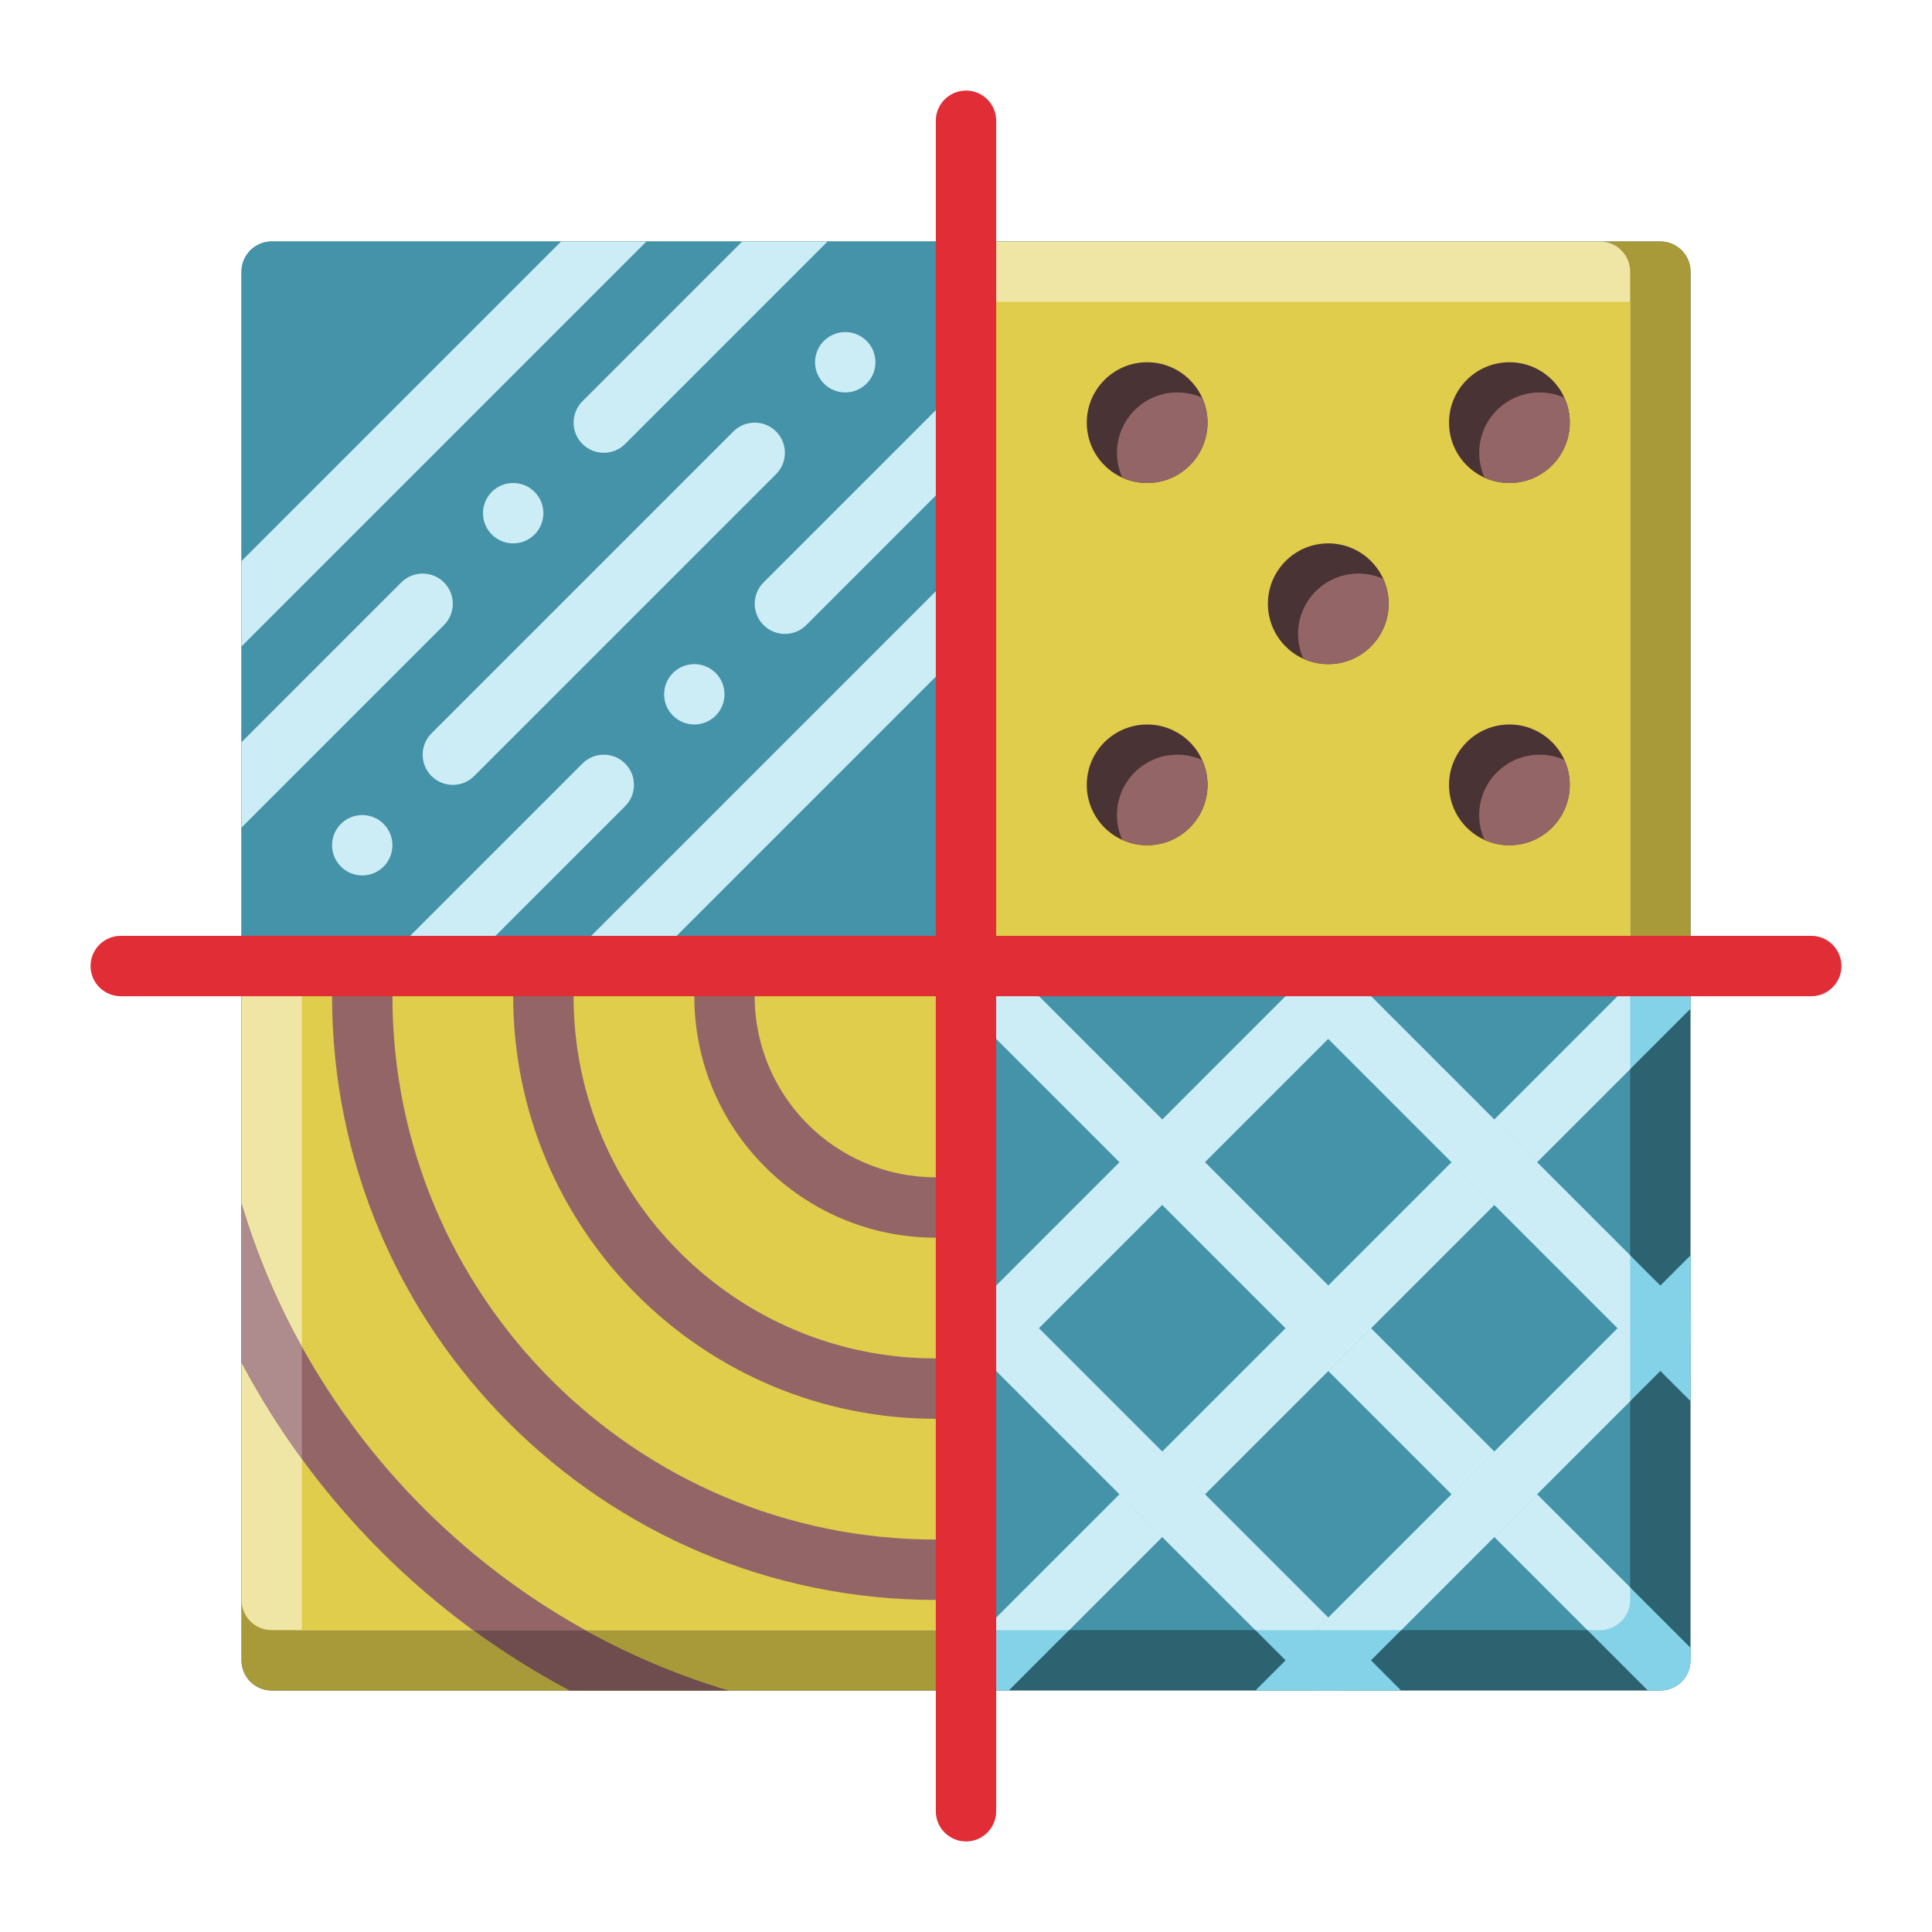 <svg id="svg199" clip-rule="evenodd" fill-rule="evenodd" height="512" stroke-linejoin="round" stroke-miterlimit="2" viewBox="0 0 64 64" width="512" xmlns="http://www.w3.org/2000/svg" xmlns:svg="http://www.w3.org/2000/svg"><path id="path4" d="m56.001 9c0-.552-.447-1-1-1h-46c-.553 0-1.0.448-1 1v46c0 .552.447 1 1 1h46c.553 0 1-.448 1-1z" fill="#2d6270" stroke-width=".876"/><path id="path8" d="m54.001 9c0-.265-.106-.519-.293-.707-.188-.188-.443-.293-.707-.293h-44c-.265 0-.52.105-.707.293-.187.188-.293.442-.293.707v44.001c0 .265.106.519.293.707.188.188.443.293.707.293h44c.265 0 .52-.105.707-.293.187-.188.293-.442.293-.707z" fill="#4493a9" stroke-width=".84"/><path id="path12" d="m56.001 9c0-.552-.448-1-1-1h-23v24h24z" fill="#a99a39" stroke-width=".438"/><path id="path16" d="m54.001 9c0-.552-.448-1-1-1-4.3 0-21 0-21 0v24h22z" fill="#efe6a5" stroke-width=".42"/><path id="rect20" d="m32.001 10h22v22h-22z" fill="#e0cd4c" stroke-width=".402"/><path id="path24" d="m32.001 32h-24v23c0 .552.448 1.0 1 1h23z" fill="#a99a39" stroke-width=".438"/><path id="path28" d="m32.001 32h-24v21c0 .552.448 1.0 1.0 1h23z" fill="#efe6a5" stroke-width=".42"/><path id="rect32" d="m10 32h22v22h-22z" fill="#e0cd4c" stroke-width=".402"/><circle id="circle36" cx="38.001" cy="14" fill="#4a3334" r="2" stroke-width=".067"/><path id="path40" d="m37.178 15.823c-.114-.251-.177-.53-.177-.823 0-1.104.896-2 2-2.0.293 0 .572.063.823.177.114.251.177.53.177.823 0 1.104-.896 2-2 2-.293 0-.572-.063-.823-.177z" fill="#946567"/><circle id="circle44" cx="50.001" cy="14" fill="#4a3334" r="2" stroke-width=".067"/><circle id="circle48" cx="44.001" cy="20" fill="#4a3334" r="2" stroke-width=".067"/><circle id="circle52" cx="38.001" cy="26" fill="#4a3334" r="2" stroke-width=".067"/><path id="path56" d="m31 39c-3.311 0-6-2.688-6-6 0-.552-.448-1-1-1s-1.0.448-1 1c0 4.415 3.585 8 8 8.0.552 0 1-.448 1-1 0-.552-.448-1-1-1z" fill="#946567" stroke-width=".233"/><path id="path60" d="m31 45c-6.623 0-12-5.377-12-12 0-.552-.448-1-1-1-.552 0-1.0.448-1 1 0 7.727 6.273 14 14 14.0.552 0 1-.448 1-1s-.448-1-1-1z" fill="#946567" stroke-width=".433"/><path id="path64" d="m31 51c-9.934 0-18-8.066-18-18 0-.552-.448-1-1-1s-1.0.448-1 1c0 11.038 8.962 20 20 20.0.552 0 1-.448 1-1s-.448-1-1-1z" fill="#946567" stroke-width=".633"/><path id="path68" d="m8 39.873v5.254c2.446 4.626 6.247 8.427 10.873 10.873h5.254c-7.724-2.308-13.82-8.404-16.127-16.127z" fill="#6f4c4e"/><path id="path72" d="m15.677 54h3.703c-5.429-3.013-9.569-8.07-11.379-14.127v5.254c1.856 3.51 4.492 6.545 7.676 8.873z" fill="#ae8b8d"/><circle id="circle76" cx="50.001" cy="26" fill="#4a3334" r="2" stroke-width=".067"/><g fill="#cdedf6"><circle id="circle80" cx="23" cy="23" r="1" stroke-width=".044"/><circle id="circle84" cx="17" cy="17" r="1" stroke-width=".044"/><path id="path88" d="m15.708 25.707 10-10c.39-.39.39-1.024 0-1.414s-1.024-.39-1.414 0l-10 10c-.39.39-.39 1.024 0 1.414.39.39 1.024.39 1.414 0z" stroke-width=".378"/><path id="path92" d="m15.415 32 5.293-5.293c.39-.39.39-1.024 0-1.414-.39-.39-1.024-.39-1.414 0l-6.707 6.707z" stroke-width=".378"/><path id="path96" d="m26.708 20.707 5.293-5.293v-2.828l-6.707 6.707c-.39.39-.39 1.024 0 1.414.39.39 1.024.39 1.414 0z" stroke-width=".378"/><path id="path100" d="m21.415 32 10.586-10.586v-2.828l-13.414 13.414z" stroke-width=".378"/><path id="path104" d="m8 27.414 6.707-6.707c.39-.39.39-1.024 0-1.414-.39-.39-1.024-.39-1.414 0l-5.293 5.293z" stroke-width=".378"/><path id="path108" d="m20.708 14.707 6.707-6.707h-2.828l-5.293 5.293c-.39.39-.39 1.024 0 1.414.39.39 1.024.39 1.414 0z" stroke-width=".378"/><path id="path112" d="m8 21.414 13.414-13.414h-2.828l-10.586 10.586z" stroke-width=".378"/><circle id="circle116" cx="12" cy="28" r="1" stroke-width=".044"/><circle id="circle120" cx="28" cy="12" r="1" stroke-width=".044"/></g><path id="path124" d="m54.587 56h.414c.552 0 1-.448 1-1v-.414l-22.586-22.586h-1.414v1.414z" fill="#83d2e8"/><path id="path128" d="m52.587 54h.414c.265 0 .52-.105.707-.293.188-.187.293-.442.293-.707v-.414l-20.586-20.586h-1.414v1.414z" fill="#cdedf6"/><path id="path132" d="m54.587 32.001-22.586 22.586v1.414h1.414l22.586-22.586v-1.414z" fill="#83d2e8" stroke-width=".535"/><path id="path136" d="m54.001 35.414-18.586 18.586h-2.828l21.414-21.414z" fill="#cdedf6"/><path id="path140" d="m32 44.414 11.586 11.586h2.829l-14.414-14.414z" fill="#83d2e8" stroke-width=".535"/><path id="path144" d="m44.415 54-12.414-12.414v2.828l9.586 9.586z" fill="#cdedf6"/><path id="path148" d="m56.001 41.586-14.414 14.414h2.829l11.586-11.586z" fill="#83d2e8" stroke-width=".535"/><path id="path152" d="m54.001 46.414-7.586 7.586h-2.828l10.414-10.414z" fill="#cdedf6"/><path id="path156" d="m56.001 43.586-11.586-11.586h-2.829l14.414 14.414z" fill="#83d2e8" stroke-width=".535"/><path id="path160" d="m54.001 41.586-9.586-9.586h-2.828l12.414 12.414z" fill="#cdedf6"/><path id="path164" d="m32 46.414 14.414-14.414h-2.829l-11.586 11.586z" fill="#cdedf6" stroke-width=".535"/><path id="path168" d="m4 33.001h56c.552 0 1-.448 1-1 0-.552-.448-1-1-1h-56c-.552 0-1.0.448-1 1 0 .552.448 1 1 1z" fill="#e02d36" stroke-width="1.414"/><path id="path172" d="m37.178 27.823c-.114-.251-.177-.53-.177-.823 0-1.104.896-2 2-2.0.293 0 .572.063.823.177.114.251.177.53.177.823 0 1.104-.896 2-2 2-.293 0-.572-.063-.823-.177z" fill="#946567"/><path id="path176" d="m43.177 21.823c-.114-.251-.177-.53-.177-.823 0-1.104.896-2 2-2.0.293 0 .572.063.823.177.114.251.177.53.177.823 0 1.104-.896 2-2 2-.293 0-.572-.063-.823-.177z" fill="#946567"/><path id="path180" d="m49.178 15.823c-.114-.251-.177-.53-.177-.823 0-1.104.896-2 2-2.0.293 0 .572.063.823.177.114.251.177.53.177.823 0 1.104-.896 2-2 2-.293 0-.572-.063-.823-.177z" fill="#946567"/><path id="path184" d="m49.177 27.823c-.114-.251-.177-.53-.177-.823 0-1.104.896-2 2-2.0.293 0 .572.063.823.177.114.251.177.53.177.823 0 1.104-.896 2-2 2-.293 0-.572-.063-.823-.177z" fill="#946567"/><path id="path188" d="m31 4v56c0 .552.448 1 1 1.0.552 0 1-.448 1-1v-56c0-.552-.448-1-1-1-.552 0-1.0.448-1 1z" fill="#e02d36" stroke-width="1.414"/><path id="path192" d="m10.001 44.621v3.703c1.588 2.172 3.504 4.088 5.676 5.676h3.703c-3.936-2.185-7.195-5.443-9.379-9.379z" fill="#946567"/></svg>